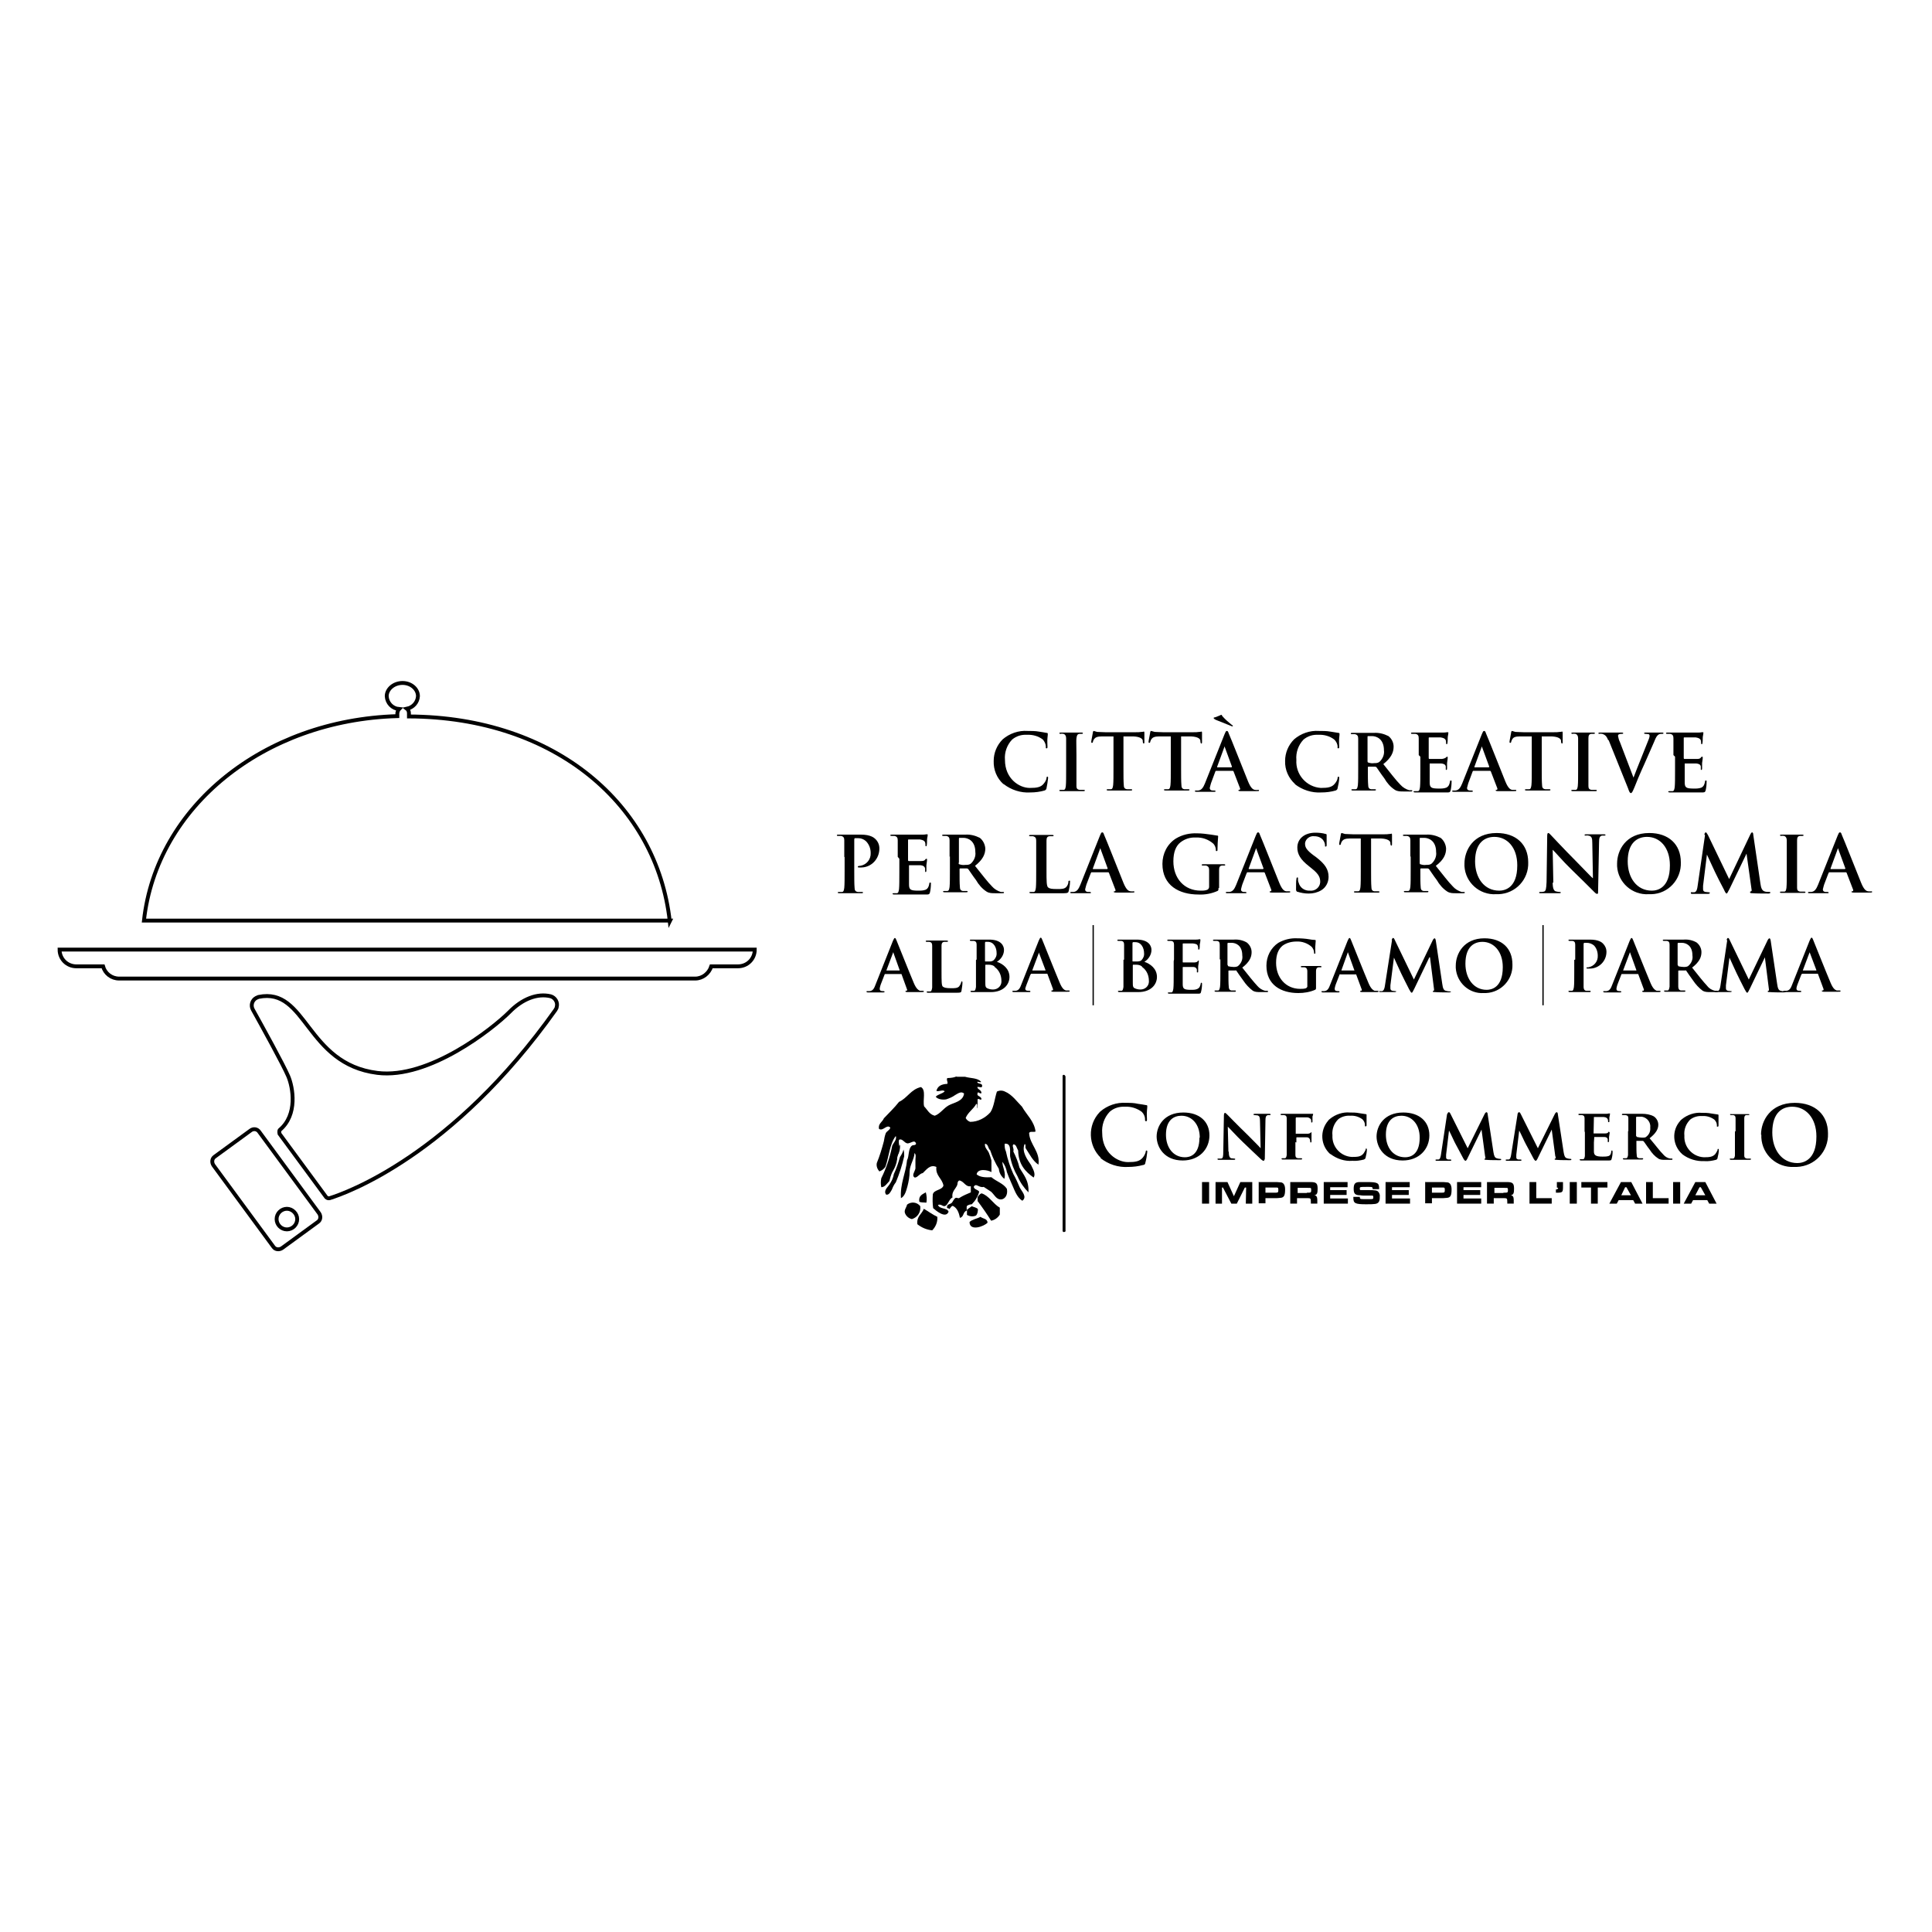 <?xml version="1.0" encoding="UTF-8"?>
<svg id="Livello_1" xmlns="http://www.w3.org/2000/svg" version="1.1" viewBox="0 0 60 60">
  <!-- Generator: Adobe Illustrator 29.2.1, SVG Export Plug-In . SVG Version: 2.1.0 Build 116)  -->
  <defs>
    <style>
      .st0 {
        fill-rule: evenodd;
      }

      .st1 {
        fill: none;
        stroke: #000;
        stroke-linecap: round;
        stroke-miterlimit: 10;
        stroke-width: .12px;
      }
    </style>
  </defs>
  <path class="st1" d="M1.85,29.49c0,.29.23.52.52.52h.83c.06.22.26.38.5.38h17.89c.23,0,.43-.16.5-.38h.83c.29,0,.52-.23.52-.52H1.85ZM20.81,28.59H4.47c.39-3.53,3.71-6.23,7.87-6.35v-.1s.02-.09.05-.12c-.21-.02-.37-.19-.38-.4,0-.22.22-.41.49-.41s.48.19.48.41c-.01.19-.15.35-.34.39.04.03.06.09.06.14v.1c4.56.02,7.7,2.76,8.1,6.36ZM17.26,31.35c-3.22,4.54-6.51,5.7-7.02,5.86-.04.01-.08,0-.11-.03l-1.45-1.97s-.02-.09.01-.12c.56-.47.41-1.32.26-1.67-.16-.37-.8-1.53-1.1-2.07-.07-.13-.02-.29.11-.36.02-.01.05-.02.07-.03,1.5-.31,1.46,2.08,3.69,2.36,1.6.2,3.58-1.37,4.1-1.89.4-.41.87-.59,1.28-.49.14.04.23.19.19.33,0,.03-.02.06-.04.09ZM9.91,37.68l-1.86-2.53c-.06-.09-.18-.11-.27-.04,0,0,0,0,0,0l-1.11.81c-.09.06-.1.18-.04.27,0,0,0,0,0,0l1.86,2.53c.06.09.18.1.27.04l1.11-.81c.09-.06.1-.18.04-.27h0ZM8.91,38.18c-.18,0-.32-.15-.32-.32,0-.18.15-.32.32-.32s.32.15.32.32c0,0,0,0,0,0,0,.18-.15.32-.32.32h0Z"/>
  <path d="M31.16,24.35c-.2-.18-.31-.44-.3-.72,0-.25.1-.49.28-.67.21-.18.49-.28.77-.26.12,0,.24,0,.35.02.09.01.17.03.24.04.03,0,.04.01.04.03s0,.05-.01.13,0,.21,0,.26,0,.06-.03.06-.02-.02-.02-.05c0-.08-.04-.16-.09-.22-.14-.11-.32-.16-.5-.15-.17-.01-.33.04-.46.15-.16.17-.24.4-.22.63,0,.58.44.87.77.87.22,0,.35-.02.44-.14.04-.05.07-.1.08-.16,0-.04.01-.05.03-.05s.02.02.02.04c-.01.11-.03.22-.05.32,0,.03-.03.06-.06.07-.14.04-.29.06-.44.06-.3.02-.6-.08-.83-.26"/>
  <path d="M33.11,23.45v-.52c0-.08-.03-.12-.08-.14-.03,0-.06-.01-.09,0-.02,0-.04,0-.04-.02s.02-.02.06-.02c.09,0,.25,0,.32,0s.2,0,.3,0c.03,0,.05,0,.05.02s-.01.02-.04.02c-.02,0-.05,0-.07,0-.06.01-.08.05-.09.14s0,.15,0,.52v.43c0,.24,0,.43,0,.53,0,.07.02.11.1.12.04,0,.08,0,.12,0,.03,0,.04,0,.04.02s-.02.02-.05.02c-.16,0-.31,0-.38,0s-.21,0-.31,0c-.03,0-.05,0-.05-.02s0-.02.04-.02c.03,0,.06,0,.09,0,.05,0,.06-.05.07-.12.01-.1.01-.29.01-.53v-.43Z"/>
  <path d="M34.58,22.87h-.36c-.14,0-.2.03-.24.08-.02.03-.03.05-.04.09,0,.02-.01.03-.03.03s-.02-.01-.02-.04.05-.26.05-.28.01-.05.03-.05c.03.01.07.02.1.03.07,0,.16.01.25.01h.96c.06,0,.11,0,.17-.01.02,0,.04,0,.07-.01.02,0,.02.01.02.05s0,.22,0,.28c0,.02,0,.04-.02.04s-.02-.01-.03-.05v-.03c0-.06-.07-.13-.29-.14h-.31s0,.99,0,.99c0,.22,0,.41.01.52,0,.07.02.12.1.13.04,0,.08,0,.12,0,.03,0,.04,0,.04.02s-.02.02-.05.02c-.16,0-.31,0-.38,0s-.21,0-.31,0c-.03,0-.05,0-.05-.02s0-.02.04-.02c.03,0,.06,0,.09,0,.05,0,.06-.06.07-.13.01-.1.01-.29.01-.52v-.99Z"/>
  <path d="M36.36,22.87h-.36c-.14,0-.2.03-.24.08-.02.03-.03.06-.04.09,0,.02-.01.03-.03.03s-.02-.01-.02-.04.05-.26.05-.28.01-.05.03-.05c.03.01.07.02.11.03.07,0,.16.01.25.01h.96c.06,0,.11,0,.17-.01.02,0,.04,0,.07-.01.02,0,.02.01.02.05s0,.22,0,.28c0,.02,0,.04-.02.04s-.02-.01-.03-.05v-.03c0-.06-.07-.13-.29-.14h-.31s0,.99,0,.99c0,.22,0,.41.01.52,0,.07.02.12.09.13.04,0,.08,0,.12,0,.03,0,.04,0,.04.02s-.02.02-.05.02c-.16,0-.31,0-.38,0s-.21,0-.31,0c-.03,0-.05,0-.05-.02s0-.02.04-.02c.03,0,.06,0,.09,0,.05,0,.06-.06.07-.13.01-.1.01-.29.01-.52v-.99Z"/>
  <path d="M37.76,23.95s-.02,0-.02.02l-.13.35s-.03.1-.04.15c0,.04.02.08.1.08h.04s.04,0,.04.02-.01.02-.04.02c-.08,0-.18,0-.26,0-.03,0-.16,0-.29,0-.03,0-.05,0-.05-.02s0-.02.03-.02c.02,0,.05,0,.07,0,.11-.01.16-.1.21-.22l.61-1.53c.03-.07.04-.1.07-.1s.04.02.06.08c.06.13.45,1.12.6,1.49.09.22.16.25.21.26.03,0,.07.01.1,0,.02,0,.03,0,.03.02s-.02.02-.11.02h-.46s-.07,0-.07-.02,0-.02.03-.02c.02,0,.03-.03.02-.05,0,0,0,0,0,0l-.2-.52s-.01-.02-.02-.02h-.54ZM38.27,22.56s-.45-.18-.5-.2-.08-.05-.08-.06.01-.02.03-.02c.05-.01.13-.05.16-.06s.03-.02.05-.02.01.02.04.05c.08.09.17.17.27.25.02.02.05.03.05.04s-.02.02-.03.02M38.25,23.82s.01,0,.01-.01l-.22-.6s0-.02-.01-.02-.01.01-.01.02l-.22.6s0,.02,0,.02h.45Z"/>
  <path d="M40.22,24.35c-.2-.18-.32-.44-.31-.72,0-.25.1-.49.28-.67.21-.18.49-.28.77-.26.12,0,.24,0,.35.02.09.01.17.03.25.04.03,0,.04.01.04.03s0,.05-.01.13,0,.21,0,.26,0,.06-.03.06-.02-.02-.02-.05c0-.08-.04-.16-.1-.22-.14-.11-.32-.16-.5-.15-.17-.01-.33.04-.46.15-.16.17-.24.4-.22.63-.03.45.31.84.76.87,0,0,0,0,0,0,.22,0,.35-.02.44-.14.04-.05.07-.1.08-.16,0-.04.01-.05.03-.05s.02.02.02.04c0,.11-.03.22-.05.32,0,.03-.03.06-.06.07-.14.04-.29.06-.44.06-.3.02-.6-.08-.83-.26"/>
  <path d="M42.18,23.45v-.51c0-.08-.02-.12-.1-.14-.03,0-.06,0-.09,0-.03,0-.04,0-.04-.02s.02-.02.05-.02c.12,0,.28,0,.33,0,.08,0,.27,0,.34,0,.16-.01.31.03.45.1.1.08.16.2.16.33,0,.18-.08.35-.32.54.22.27.38.49.53.64.07.08.17.14.27.17.02,0,.05,0,.07,0,.02,0,.03,0,.03.02s-.02.02-.05.02h-.23c-.09,0-.18,0-.26-.05-.14-.09-.25-.22-.33-.36-.1-.13-.21-.3-.24-.34-.01-.01-.03-.02-.04-.02h-.21s-.02,0-.02.02v.03c0,.22,0,.42.01.52,0,.07.02.12.09.13.04,0,.08,0,.12,0,.02,0,.03,0,.03.02,0,.02-.02.02-.05.02-.14,0-.32,0-.36,0s-.2,0-.3,0c-.03,0-.05,0-.05-.02s0-.02.04-.02c.03,0,.06,0,.09,0,.05,0,.06-.06.07-.13.01-.1.01-.29.01-.52v-.42ZM42.47,23.64s0,.04.02.04c.06.02.12.03.18.02.06,0,.12,0,.17-.04.1-.09.16-.23.14-.36,0-.35-.23-.44-.37-.44-.04,0-.08,0-.12,0-.02,0-.02.01-.02.03v.74Z"/>
  <path d="M44.06,23.45v-.52c0-.08-.02-.12-.1-.14-.03,0-.06,0-.1,0-.03,0-.04,0-.04-.02s.02-.02.05-.02h.96s.07,0,.1-.01c.01,0,.03,0,.04,0,.01,0,.01,0,.01.02,0,.05-.02.1-.02.16,0,.02,0,.13-.01.16s0,.03-.02.03-.02-.01-.02-.03c0-.03,0-.06-.01-.09-.02-.04-.04-.07-.16-.09-.04,0-.3,0-.35,0-.01,0-.02,0-.02.02v.62s0,.03.02.03h.39s.08-.01.12-.04c.02-.02.03-.03.04-.03s.02,0,.02.02,0,.05-.02.18c0,.05,0,.15,0,.16s0,.05-.02.05c-.01,0-.02,0-.02-.02,0,0,0,0,0,0,0-.03,0-.06,0-.09-.01-.05-.05-.08-.14-.09-.05,0-.29,0-.35,0-.01,0-.01,0-.01.02v.56c0,.17.04.2.29.2.08,0,.15,0,.23-.03.06-.03.09-.08.11-.18,0-.03,0-.04.03-.04s.02.02.02.04c0,.09-.01.18-.03.27-.02.06-.04.06-.12.06-.18,0-.32,0-.42,0s-.18,0-.25,0h-.31s-.05,0-.05-.02,0-.02.04-.02c.03,0,.06,0,.09,0,.05,0,.06-.06.07-.13.01-.1.01-.29.01-.52v-.42Z"/>
  <path d="M45.75,23.95s-.02,0-.02.02l-.13.35s-.03.1-.04.15c0,.04.02.08.1.08h.04s.04,0,.04.02-.01.02-.04.02c-.08,0-.18,0-.26,0-.03,0-.16,0-.29,0-.03,0-.05,0-.05-.02s0-.02.03-.02c.02,0,.05,0,.07,0,.11-.01.16-.1.21-.22l.61-1.53c.03-.07.04-.1.07-.1s.04.02.06.08c.06.13.45,1.12.6,1.49.09.22.16.25.21.26.03,0,.07,0,.1,0,.02,0,.03,0,.03.02s-.02.02-.11.02h-.46s-.07,0-.07-.02,0-.02.03-.02c.02,0,.03-.03.02-.05,0,0,0,0,0,0l-.2-.52s-.01-.02-.02-.02h-.54ZM46.24,23.82s.01,0,.01-.01l-.22-.6s0-.02-.01-.02-.01.01-.01.02l-.22.6s0,.02,0,.02h.45Z"/>
  <path d="M47.56,22.87h-.36c-.14,0-.2.03-.23.08-.02.03-.03.05-.04.09,0,.02-.01.03-.03.03s-.02-.01-.02-.04.05-.26.05-.28.01-.05.03-.05c.03.01.07.02.1.03.07,0,.16.01.25.01h.96c.06,0,.11,0,.17-.01.02,0,.04,0,.07-.01.02,0,.02.01.02.05s0,.22,0,.28c0,.02,0,.04-.02.04s-.02-.01-.03-.05v-.03c0-.06-.07-.13-.29-.14h-.31s0,.99,0,.99c0,.22,0,.41.01.52,0,.07.02.12.1.13.04,0,.08,0,.12,0,.03,0,.04,0,.04.02s-.02.02-.05.02c-.16,0-.31,0-.38,0s-.21,0-.31,0c-.03,0-.05,0-.05-.02s0-.02.04-.02c.03,0,.06,0,.09,0,.05,0,.06-.06.07-.13.01-.1.01-.29.01-.52v-.99Z"/>
  <path d="M49.01,23.45v-.52c0-.08-.03-.12-.08-.14-.03,0-.06-.01-.09,0-.02,0-.04,0-.04-.02s.02-.02.06-.02c.09,0,.25,0,.32,0s.2,0,.3,0c.03,0,.05,0,.05.02s-.01.02-.04.02c-.02,0-.05,0-.07,0-.07.01-.09.05-.09.14s0,.15,0,.52v.43c0,.24,0,.43,0,.53,0,.07.02.11.1.12.04,0,.08,0,.12,0,.03,0,.04,0,.04.02s-.02.02-.05.02c-.16,0-.31,0-.38,0s-.21,0-.31,0c-.03,0-.05,0-.05-.02s0-.02.04-.02c.03,0,.06,0,.09,0,.05,0,.06-.05.07-.12.01-.1.01-.29.01-.53v-.43Z"/>
  <path d="M49.94,22.98c-.05-.13-.1-.16-.18-.19-.03,0-.06-.01-.09,0-.02,0-.03,0-.03-.02s.03-.02.06-.02c.12,0,.27,0,.35,0,.06,0,.18,0,.3,0,.03,0,.06,0,.06.02s-.01.02-.04.02c-.03,0-.07,0-.1.02-.02.01-.02.03-.02.05.01.06.03.13.06.19l.42,1.1h0c.1-.27.42-1.05.48-1.21.01-.03.02-.06.02-.09,0-.02-.01-.04-.03-.05-.03,0-.06-.01-.1-.01-.02,0-.04,0-.04-.02s.02-.02.07-.02c.12,0,.22,0,.25,0s.16,0,.23,0c.03,0,.05,0,.05.02s-.01.02-.04.02c-.04,0-.09,0-.12.03-.03.02-.07.06-.13.22-.1.23-.16.36-.29.66-.16.35-.27.62-.32.75-.06.14-.08.18-.11.18s-.05-.03-.09-.15l-.6-1.49Z"/>
  <path d="M51.97,23.45v-.52c0-.08-.02-.12-.1-.14-.03,0-.06,0-.09,0-.03,0-.04,0-.04-.02s.02-.02.05-.02h.96s.07,0,.1-.01c.01,0,.03,0,.04,0,.01,0,.01,0,.01.02,0,.05-.02.1-.02.16,0,.02,0,.13-.01.16s0,.03-.02.03-.02-.01-.02-.03c0-.03,0-.06-.01-.09-.02-.04-.04-.07-.16-.09-.04,0-.3,0-.35,0-.01,0-.02,0-.02.02v.62s0,.03.02.03h.39c.06,0,.1-.01.12-.04s.03-.03.04-.03.02,0,.02.02,0,.05-.02.18c0,.05,0,.15,0,.16s0,.05-.02.05-.02,0-.02-.02c0-.03,0-.06,0-.09-.01-.05-.05-.08-.14-.09-.05,0-.29,0-.35,0-.01,0-.01,0-.01.02v.56c0,.17.04.2.29.2.08,0,.15,0,.23-.03.06-.03.09-.08.11-.18,0-.03,0-.04.03-.04s.02.02.02.04c0,.09-.01.18-.03.27-.02.06-.04.06-.13.06-.18,0-.32,0-.42,0s-.18,0-.25,0h-.31s-.05,0-.05-.02,0-.02.04-.02c.03,0,.06,0,.09,0,.05,0,.06-.06.07-.13.01-.1.01-.29.01-.52v-.42Z"/>
  <path d="M26.22,26.61v-.51c0-.08-.02-.12-.1-.14-.03,0-.06,0-.09,0-.03,0-.04,0-.04-.02s.02-.02.05-.02c.12,0,.28,0,.35,0,.1,0,.24,0,.35,0,.3,0,.41.1.45.14.08.08.12.18.12.29,0,.32-.24.58-.55.59-.01,0-.03,0-.04,0-.02,0-.03,0-.05,0-.01,0-.03,0-.03-.02s.02-.03.07-.03c.2-.03.34-.2.33-.4,0-.14-.05-.27-.15-.37-.07-.06-.15-.09-.24-.09-.03,0-.06,0-.1,0-.01,0-.02.02-.02.05v.97c0,.22,0,.41.01.52,0,.07.02.12.1.13.04,0,.08,0,.12,0,.03,0,.04,0,.04.02s-.02.02-.05.02c-.16,0-.31,0-.37,0s-.21,0-.31,0c-.03,0-.05,0-.05-.02s0-.02.04-.02c.03,0,.06,0,.09,0,.05,0,.06-.06.07-.13.01-.1.01-.29.01-.52v-.43Z"/>
  <path d="M27.88,26.61v-.51c0-.08-.02-.12-.1-.14-.03,0-.06,0-.09,0-.03,0-.04,0-.04-.02s.02-.02.05-.02h.96s.07,0,.1-.01c.01,0,.03,0,.04,0,.01,0,.01,0,.01.02,0,.05-.02.1-.02.16,0,.02,0,.13-.01.16s0,.03-.02.03-.02-.01-.02-.03c0-.03,0-.06-.01-.09-.02-.04-.04-.07-.16-.09-.04,0-.3,0-.35,0-.01,0-.02,0-.02.02v.62s0,.03.02.03h.39c.06,0,.1-.01.12-.04s.03-.03.04-.03.02,0,.02.02,0,.05-.02.18c0,.05,0,.15,0,.16s0,.05-.02.05-.02,0-.02-.02c0-.03,0-.06,0-.09-.01-.05-.05-.09-.14-.1-.05,0-.29,0-.35,0-.01,0-.01,0-.01.02v.57c0,.17.04.2.29.2.08,0,.15,0,.23-.03.06-.03.09-.08.11-.18,0-.03,0-.04.03-.04s.02.02.02.04c0,.09-.01.18-.03.27-.02.06-.04.06-.13.06-.18,0-.32,0-.42,0s-.18,0-.25,0h-.31s-.05,0-.05-.02,0-.02.04-.02c.03,0,.06,0,.09,0,.05,0,.06-.06.07-.13.01-.1.01-.29.01-.52v-.42Z"/>
  <path d="M29.49,26.61v-.51c0-.08-.02-.12-.1-.14-.03,0-.06,0-.09,0-.03,0-.04,0-.04-.02s.02-.02.05-.02c.12,0,.28,0,.33,0,.08,0,.27,0,.34,0,.16-.01.31.03.45.1.1.08.16.2.17.33,0,.18-.08.35-.32.54.22.27.38.49.53.64.07.08.17.14.27.17.02,0,.05,0,.07,0,.02,0,.03,0,.03.02s-.02.02-.05.02h-.23c-.09,0-.18,0-.26-.05-.14-.09-.25-.22-.33-.36-.1-.13-.21-.3-.24-.34-.01-.01-.03-.02-.04-.02h-.21s-.02,0-.02.02v.03c0,.22,0,.42.01.52,0,.07.02.12.09.13.04,0,.08,0,.12,0,.02,0,.03,0,.03.02s-.02.02-.05.02c-.14,0-.32,0-.36,0s-.2,0-.3,0c-.03,0-.05,0-.05-.02s0-.02.04-.02c.03,0,.06,0,.09,0,.05,0,.06-.06.07-.13.01-.1.01-.29.01-.52v-.43ZM29.77,26.8s0,.04.02.04c.06.02.12.03.19.02.06,0,.12,0,.17-.04.1-.09.16-.23.14-.36,0-.35-.23-.44-.37-.44-.04,0-.08,0-.12,0-.02,0-.02.01-.02.03v.74Z"/>
  <path d="M32.5,27.04c0,.31,0,.48.05.52s.11.05.29.05c.12,0,.22,0,.28-.07.03-.04.06-.09.06-.15,0-.02,0-.04.03-.04s.02.01.02.04c0,.09-.02.19-.04.28-.01.05-.03.07-.15.07-.17,0-.3,0-.41,0s-.2,0-.3,0h-.31s-.05,0-.05-.02,0-.02.04-.02c.03,0,.06,0,.09,0,.05,0,.06-.06.07-.13.01-.1.01-.29.01-.52v-.94c0-.08-.02-.12-.1-.14-.03,0-.05,0-.08,0-.03,0-.04,0-.04-.02s.02-.02.05-.02c.11,0,.27,0,.33,0s.24,0,.33,0c.03,0,.05,0,.05.02s-.01.02-.04.02c-.03,0-.06,0-.09,0-.07.01-.09.05-.09.14s0,.15,0,.51v.43Z"/>
  <path d="M33.89,27.11s-.02,0-.02.02l-.13.34s-.03.1-.04.15c0,.04.02.08.1.08h.04s.04,0,.04.02-.01.02-.04.02c-.08,0-.18,0-.26,0-.03,0-.16,0-.29,0-.03,0-.05,0-.05-.02s0-.02.03-.02c.02,0,.05,0,.07,0,.11-.01.16-.1.21-.22l.61-1.53c.03-.07.04-.1.07-.1s.04.02.06.08c.06.13.45,1.12.6,1.49.09.22.16.25.21.26.03,0,.07.01.1,0,.02,0,.03,0,.03.02s-.02.02-.11.02h-.46s-.07,0-.07-.02,0-.02.03-.02c.02,0,.03-.03.02-.05,0,0,0,0,0,0l-.2-.52s-.01-.02-.02-.02h-.54ZM34.39,26.98s.01,0,.01-.01l-.22-.6s0-.02-.01-.02-.01.01-.01.02l-.22.6s0,.02,0,.02h.45Z"/>
  <path d="M37.84,27.58c0,.07,0,.07-.03.09-.18.08-.38.12-.59.11-.6,0-1.12-.28-1.12-.95,0-.32.15-.62.42-.79.2-.12.43-.17.66-.16.14,0,.29.02.43.04.06.01.13.02.19.03.03,0,.03.01.03.03-.01.13-.02.27-.02.4,0,.04,0,.05-.03.05s-.02-.01-.02-.03c0-.07-.03-.15-.08-.2-.15-.13-.34-.2-.54-.19-.17-.01-.34.04-.48.15-.14.11-.22.3-.22.59,0,.52.33.91.85.91.07,0,.14,0,.21-.03.03-.02.05-.05.05-.09v-.52c0-.07-.02-.12-.1-.14-.03,0-.06,0-.09,0-.02,0-.04,0-.04-.02s.02-.02.05-.02c.12,0,.28,0,.35,0s.2,0,.28,0c.03,0,.05,0,.05.02s-.01.02-.03.02c-.02,0-.04,0-.07,0-.07.01-.09.05-.09.14s0,.17,0,.29v.27Z"/>
  <path d="M38.73,27.11s-.02,0-.02.02l-.13.34s-.03.1-.04.15c0,.04.02.08.1.08h.03s.04,0,.04.02-.01.02-.04.02c-.08,0-.18,0-.26,0-.03,0-.16,0-.29,0-.03,0-.05,0-.05-.02s0-.02.03-.02c.03,0,.05,0,.08,0,.11-.01.16-.1.21-.22l.61-1.53c.03-.07.04-.1.07-.1s.04.02.06.08c.06.13.45,1.12.6,1.49.09.22.16.25.21.26.03,0,.07,0,.1,0,.02,0,.03,0,.03.02s-.02.02-.11.02h-.46s-.07,0-.07-.02,0-.02.03-.02c.02,0,.03-.03.02-.05,0,0,0,0,0,0l-.2-.52s-.01-.02-.02-.02h-.54ZM39.23,26.98s.01,0,.01-.01l-.22-.6s0-.02-.01-.02-.01.01-.01.02l-.22.6s0,.02,0,.02h.45Z"/>
  <path d="M40.3,27.71s-.05-.03-.05-.08c0-.13,0-.28.01-.32s0-.06.03-.06.02.02.02.04c0,.04,0,.08.02.12.04.16.19.26.35.25.16.02.31-.1.32-.26,0,0,0-.01,0-.02,0-.12-.04-.23-.24-.39l-.11-.09c-.27-.21-.36-.38-.36-.58,0-.27.22-.46.56-.46.11,0,.22.01.32.04.02,0,.03.01.03.03s0,.1,0,.29c0,.05,0,.07-.03.07s-.02-.01-.02-.04c0-.06-.03-.12-.06-.16-.06-.08-.16-.12-.27-.12-.14-.02-.27.08-.29.21,0,0,0,.02,0,.03,0,.11.06.2.26.35l.07.05c.29.22.4.39.4.62,0,.17-.08.33-.23.42-.12.07-.25.1-.39.1-.12,0-.24-.02-.36-.06"/>
  <path d="M42.28,26.04h-.36c-.14,0-.2.03-.24.08-.02.03-.03.05-.04.09,0,.02-.01.03-.03.03s-.02-.01-.02-.04.05-.26.05-.28.01-.05.03-.05c.03.01.07.02.1.03.07,0,.16.01.25.01h.96c.06,0,.11,0,.17-.01.02,0,.04,0,.06-.01.02,0,.02.01.02.05s0,.22,0,.28c0,.02,0,.04-.02.04s-.02-.01-.03-.05v-.03c0-.06-.07-.13-.29-.14h-.31s0,.99,0,.99c0,.22,0,.41.01.52,0,.07.02.12.09.13.04,0,.08,0,.12,0,.03,0,.04,0,.04.02s-.02.02-.05.02c-.16,0-.31,0-.38,0s-.21,0-.31,0c-.03,0-.05,0-.05-.02s0-.02.04-.02c.03,0,.06,0,.09,0,.05,0,.06-.06.07-.13.01-.1.01-.29.01-.52v-.99Z"/>
  <path d="M43.8,26.61v-.51c0-.08-.02-.12-.1-.14-.03,0-.06,0-.09,0-.03,0-.04,0-.04-.02s.02-.02.05-.02c.12,0,.28,0,.33,0,.08,0,.27,0,.34,0,.16-.01.31.03.45.1.1.08.16.2.17.33,0,.18-.07.35-.32.54.22.27.38.49.53.64.07.08.17.14.27.17.02,0,.05,0,.07,0,.02,0,.03,0,.03.02s-.02.02-.05.02h-.23c-.09,0-.18,0-.26-.05-.14-.09-.25-.22-.33-.36-.1-.13-.21-.3-.24-.34-.01-.01-.03-.02-.04-.02h-.21s-.02,0-.02.02v.03c0,.22,0,.42.01.52,0,.07.02.12.09.13.04,0,.08,0,.12,0,.02,0,.03,0,.03.02s-.02.02-.05.02c-.14,0-.32,0-.36,0s-.2,0-.3,0c-.03,0-.05,0-.05-.02s0-.02.04-.02c.03,0,.06,0,.09,0,.05,0,.06-.06.07-.13.01-.1.01-.29.01-.52v-.43ZM44.09,26.8s0,.04.02.04c.06.02.12.03.18.02.06,0,.12,0,.17-.04.1-.09.16-.23.14-.36,0-.35-.23-.44-.37-.44-.04,0-.08,0-.12,0-.02,0-.02.01-.02.03v.74Z"/>
  <path d="M45.48,26.82c0-.41.27-.95,1-.95.6,0,.98.35.98.91.02.53-.39.97-.92.99-.03,0-.05,0-.08,0-.51.03-.95-.36-.98-.87,0-.03,0-.06,0-.08M47.12,26.87c0-.55-.31-.88-.71-.88-.28,0-.6.16-.6.76,0,.51.28.91.75.91.17,0,.56-.08.56-.78"/>
  <path d="M48.22,27.41c0,.19.04.25.09.27.04.01.08.02.12.02.03,0,.04,0,.04.02s-.02.02-.06.02c-.16,0-.25,0-.3,0-.02,0-.14,0-.26,0-.03,0-.05,0-.05-.02s.01-.02.04-.02c.04,0,.07,0,.11-.01.06-.02.07-.09.08-.3l.02-1.44s0-.08.03-.08.05.03.09.07.4.43.75.78c.17.17.5.52.54.55h.01l-.02-1.09c0-.15-.02-.19-.08-.22-.04-.01-.08-.02-.12-.01-.03,0-.04,0-.04-.02s.03-.02.06-.02c.12,0,.25,0,.29,0,.03,0,.12,0,.24,0,.03,0,.06,0,.06.02s-.01.02-.04.02c-.02,0-.05,0-.07,0-.07.02-.09.07-.09.21l-.03,1.53c0,.05,0,.07-.03.07s-.06-.03-.08-.05c-.15-.15-.46-.46-.72-.71s-.53-.57-.58-.61h0l.02,1.02Z"/>
  <path d="M50.22,26.82c0-.41.27-.95,1-.95.6,0,.98.35.98.91.02.53-.39.98-.92.99-.03,0-.05,0-.08,0-.51.03-.95-.36-.98-.87,0-.03,0-.06,0-.09M51.86,26.87c0-.55-.31-.88-.71-.88-.28,0-.6.16-.6.76,0,.51.28.91.75.91.17,0,.56-.08.56-.78"/>
  <path d="M52.93,25.91s.02-.06.04-.06.03.01.07.08l.66,1.37.66-1.39s.03-.06.05-.06.04.02.04.08l.22,1.5c.02.15.05.22.12.25.05.02.1.02.15.02.02,0,.04,0,.04.02s-.03.03-.06.03c-.06,0-.4,0-.5-.01-.06,0-.07-.01-.07-.03s0-.02.03-.03.02-.04.01-.1l-.15-1.07h0l-.53,1.1c-.06.11-.07.14-.09.14s-.05-.05-.08-.12c-.06-.11-.25-.48-.28-.55s-.17-.36-.25-.54h0l-.12.97s0,.08,0,.11c0,.05.03.07.07.08.03,0,.07.01.1.01.02,0,.04,0,.04.02s-.02.03-.06.03c-.1,0-.21,0-.25,0s-.16,0-.24,0c-.02,0-.04,0-.04-.03s.01-.02.04-.02c.02,0,.05,0,.07,0,.07-.01.09-.11.1-.19l.23-1.58Z"/>
  <path d="M55.49,26.61v-.51c0-.08-.03-.12-.08-.14-.03,0-.06-.01-.09,0-.02,0-.04,0-.04-.02s.02-.02.06-.02c.09,0,.25,0,.32,0s.2,0,.3,0c.03,0,.05,0,.05.02s-.01.02-.04.02c-.02,0-.05,0-.07,0-.07.01-.09.05-.09.14s0,.15,0,.51v.43c0,.23,0,.43,0,.53,0,.07.02.11.1.12.04,0,.08,0,.12,0,.03,0,.04,0,.04.02s-.02.02-.05.02c-.16,0-.31,0-.38,0s-.21,0-.31,0c-.03,0-.05,0-.05-.02s0-.02.04-.02c.03,0,.06,0,.09,0,.05,0,.06-.05.07-.12.01-.1.01-.29.01-.53v-.43Z"/>
  <path d="M56.8,27.11s-.02,0-.02.02l-.13.34s-.03.1-.04.15c0,.04.02.08.1.08h.04s.04,0,.04.02-.01.02-.04.02c-.08,0-.18,0-.26,0-.03,0-.16,0-.29,0-.03,0-.05,0-.05-.02s0-.02.03-.02c.02,0,.05,0,.07,0,.11-.01.16-.1.21-.22l.61-1.53c.03-.07.04-.1.07-.1s.04.02.06.08c.06.13.45,1.12.6,1.49.09.22.16.25.21.26.03,0,.07.01.1,0,.02,0,.03,0,.03.02s-.02.02-.11.02h-.46s-.07,0-.07-.02,0-.02.03-.02c.02,0,.03-.03.02-.05,0,0,0,0,0,0l-.2-.52s-.01-.02-.02-.02h-.54ZM57.3,26.98s.01,0,.01-.01l-.22-.6s0-.02-.01-.02-.01.01-.01.02l-.22.6s0,.02,0,.02h.45Z"/>
  <path d="M27.49,30.25s-.02,0-.02.02l-.12.31s-.03.09-.03.13c0,.04.02.07.09.07h.03s.03,0,.03.02-.01.02-.04.02h-.48s-.04,0-.04-.02,0-.02.03-.02c.02,0,.04,0,.07,0,.1-.01.14-.09.18-.2l.54-1.36c.03-.06.04-.09.06-.09s.03.02.05.07c.05.12.4,1,.54,1.33.08.19.15.22.19.24.03,0,.06,0,.09,0,.02,0,.03,0,.03.02s-.02.02-.1.02h-.41s-.06,0-.06-.02,0-.02.03-.02c.02,0,.03-.03.02-.04,0,0,0,0,0,0l-.17-.47s-.01-.02-.02-.01h-.49ZM27.93,30.14s.01,0,.01-.01l-.19-.53s0-.02-.01-.02-.01.01-.01.02l-.2.53s0,.01,0,.01h.39Z"/>
  <path d="M29.24,30.18c0,.28,0,.43.04.46s.09.05.26.05c.11,0,.2,0,.25-.06.03-.04.05-.08.06-.12,0-.02,0-.03.02-.03s.02.01.02.04c0,.08-.02.17-.03.25-.01.05-.02.06-.14.06h-.9s-.04,0-.04-.02,0-.02.03-.02c.03,0,.05,0,.08,0,.04,0,.05-.06.06-.12,0-.09,0-.26,0-.46v-.84c0-.07-.02-.11-.09-.12-.02,0-.05,0-.07,0-.02,0-.04,0-.04-.02s.01-.02.05-.02c.1,0,.24,0,.3,0s.21,0,.29,0c.03,0,.05,0,.05.02s-.01.02-.04.02c-.03,0-.06,0-.08,0-.06.01-.08.05-.08.12s0,.12,0,.46v.38Z"/>
  <path d="M30.33,29.8v-.46c0-.07-.02-.11-.09-.12-.03,0-.06,0-.08,0-.02,0-.04,0-.04-.02s.01-.02.05-.02c.11,0,.25,0,.29,0,.11,0,.19,0,.26,0,.39,0,.46.21.46.32,0,.15-.09.29-.22.37.18.06.39.21.39.47,0,.23-.18.47-.58.47h-.59s-.04,0-.04-.02,0-.02.03-.02c.03,0,.05,0,.08,0,.04,0,.05-.06.06-.12,0-.09,0-.26,0-.46v-.38ZM30.59,29.84s0,.02.01.02c.03,0,.07,0,.1,0,.06,0,.11,0,.16-.04.06-.06.1-.14.09-.23,0-.15-.08-.34-.27-.34-.02,0-.05,0-.07,0-.01,0-.02.01-.02.04v.55ZM30.88,30.01c-.05-.04-.12-.05-.18-.05h-.09s-.01,0-.01.02v.51c0,.14,0,.18.08.21.05.02.1.03.16.03.14,0,.25-.1.26-.23,0-.01,0-.03,0-.04,0-.17-.07-.33-.21-.43"/>
  <path d="M32.02,30.25s-.01,0-.02.02l-.12.31s-.03.08-.04.12c0,.04.02.07.09.07h.04s.03,0,.03.02-.01.02-.04.02h-.48s-.04,0-.04-.02,0-.02.03-.02c.02,0,.04,0,.07,0,.1-.01.14-.09.18-.2l.54-1.36c.03-.06.04-.09.06-.09s.03.02.05.07c.05.12.4,1,.54,1.33.08.19.14.22.19.24.03,0,.06,0,.09,0,.02,0,.03,0,.03.02s-.02.02-.1.02h-.41s-.06,0-.06-.02,0-.02.03-.02c.02,0,.03-.03.02-.05,0,0,0,0,0,0l-.17-.46s-.01-.02-.02-.01h-.49ZM32.46,30.14s.01,0,.01-.01l-.2-.53s0-.02,0-.02-.01.01-.01.02l-.2.53s0,.01,0,.01h.4Z"/>
  <path d="M34.91,29.8v-.46c0-.07-.02-.11-.09-.12-.03,0-.06,0-.08,0-.02,0-.04,0-.04-.02s.01-.02.05-.02c.11,0,.25,0,.29,0,.11,0,.19,0,.26,0,.39,0,.46.21.46.32,0,.15-.09.29-.22.37.18.06.39.21.39.47,0,.23-.18.47-.58.47h-.59s-.04,0-.04-.02,0-.02.03-.02c.03,0,.05,0,.08,0,.04,0,.05-.06.06-.12,0-.09,0-.26,0-.46v-.38ZM35.17,29.84s0,.02.01.02c.03,0,.07,0,.1,0,.05,0,.11,0,.16-.03.06-.06.1-.14.09-.23,0-.15-.08-.34-.27-.34-.02,0-.05,0-.07,0-.01,0-.02.01-.02.04v.54ZM35.46,30.01c-.05-.04-.12-.05-.18-.05h-.09s-.01,0-.01.02v.51c0,.14,0,.18.08.21.05.02.1.03.16.03.14,0,.25-.1.26-.23,0-.01,0-.03,0-.04,0-.17-.07-.33-.21-.43"/>
  <path d="M36.46,29.8v-.46c0-.07-.02-.11-.09-.12-.03,0-.06,0-.08,0-.02,0-.04,0-.04-.02s.02-.02.05-.02h.85s.06,0,.09-.01c.01,0,.02,0,.03,0,0,0,.01,0,.01.02,0,.05-.01.09-.02.14,0,.02,0,.12-.01.14s0,.02-.02.02-.02-.01-.02-.03c0-.03,0-.05-.01-.08-.01-.04-.04-.07-.15-.08-.04,0-.26,0-.31,0,0,0-.01,0-.01.02v.55s0,.02.01.02h.35s.07,0,.1-.03c.01-.02.02-.03.03-.03s.01,0,.01.02,0,.05-.02.16c0,.04,0,.12,0,.15s0,.04-.02.04c0,0-.02,0-.02-.01,0,0,0,0,0,0,0-.03,0-.05,0-.08-.01-.04-.04-.08-.12-.08h-.31s-.01,0-.01.02v.51c0,.15.04.18.26.18.07,0,.14,0,.2-.03.06-.03.08-.07.1-.16,0-.02,0-.03.02-.03s.02.02.02.04c0,.08-.01.16-.03.24-.01.06-.03.06-.12.06h-.87s-.04,0-.04-.02,0-.02.03-.02c.03,0,.05,0,.08,0,.04,0,.05-.06.06-.12.01-.09.01-.26.01-.46v-.39Z"/>
  <path d="M37.88,29.8v-.46c0-.07-.02-.11-.09-.12-.03,0-.06,0-.08,0-.02,0-.04,0-.04-.02s.02-.02.05-.02c.11,0,.25,0,.3,0,.07,0,.24,0,.3,0,.14-.01.28.02.4.09.09.07.15.18.15.3,0,.16-.07.31-.29.48.19.24.34.43.47.57.06.07.15.13.24.15.02,0,.04,0,.06,0,.02,0,.03,0,.03.02s-.01.02-.04.02h-.2c-.08,0-.16,0-.23-.04-.12-.09-.22-.2-.3-.32-.09-.12-.19-.27-.21-.3,0-.01-.02-.02-.04-.01h-.19s-.02,0-.02.01c0,0,0,0,0,0v.03c0,.2,0,.37.01.46,0,.06.02.11.08.12.03,0,.08,0,.11,0s.03,0,.03.02-.01.02-.04.02h-.58s-.04,0-.04-.02,0-.02.03-.02c.03,0,.05,0,.08,0,.04,0,.05-.06.06-.12.01-.09.01-.26.01-.46v-.39ZM38.13,29.97s0,.03.02.04c.05.01.11.02.16.02.05,0,.11,0,.15-.04.09-.08.14-.2.12-.32,0-.31-.2-.39-.33-.39-.04,0-.08,0-.11,0-.01,0-.02.01-.02.03v.66Z"/>
  <path d="M40.87,30.66c0,.06,0,.06-.03.08-.16.07-.34.1-.52.1-.53,0-.99-.25-.99-.85,0-.28.13-.55.37-.71.18-.1.38-.15.58-.14.13,0,.26.01.38.03.06.01.11.02.17.02.03,0,.03.01.03.03-.01.12-.02.24-.01.36,0,.03,0,.04-.02.04s-.02-.01-.02-.03c0-.07-.03-.13-.07-.18-.13-.12-.31-.18-.48-.17-.15,0-.31.04-.43.13-.12.1-.2.26-.2.53,0,.46.3.81.75.81.06,0,.12,0,.18-.02.03-.02.05-.05.04-.08v-.45c0-.06-.02-.11-.09-.12-.03,0-.06,0-.08,0-.02,0-.03,0-.03-.02s.01-.02.04-.02h.56s.04,0,.04.02-.01.02-.03.02c-.02,0-.04,0-.06,0-.06.01-.08.05-.08.12s0,.15,0,.26v.23Z"/>
  <path d="M41.62,30.25s-.01,0-.02.02l-.12.31s-.03.09-.03.13c0,.04.02.07.09.07h.03s.03,0,.03.02-.01.02-.04.02h-.48s-.04,0-.04-.02,0-.02.02-.02c.02,0,.04,0,.07,0,.1-.01.14-.09.18-.2l.54-1.36c.03-.06.04-.09.06-.09s.03.02.05.07c.05.12.4,1,.54,1.33.08.19.15.22.19.24.03,0,.06,0,.09,0,.02,0,.03,0,.03.02s-.02.02-.1.02h-.41s-.06,0-.06-.02,0-.02.03-.02c.02,0,.03-.03.02-.04,0,0,0,0,0,0l-.17-.46s-.01-.02-.02-.01h-.48ZM42.06,30.14s.01,0,0-.01l-.19-.53s0-.02-.01-.02-.01.01-.01.02l-.19.53s0,.01,0,.01h.39Z"/>
  <path d="M43.22,29.19s.02-.06.04-.06.03,0,.06.07l.59,1.22.59-1.23s.03-.05.05-.05.03.02.04.07l.2,1.34c.02.14.04.2.11.22.04.01.09.02.13.02.02,0,.03,0,.03.01s-.03.02-.06.02c-.05,0-.35,0-.44-.01-.05,0-.06,0-.06-.02s0-.02.02-.02.02-.03.01-.09l-.12-.95h-.02l-.47.98c-.05.1-.06.12-.08.12s-.04-.04-.08-.11c-.05-.1-.22-.43-.25-.5s-.15-.32-.22-.48h0l-.11.86s0,.07,0,.1c0,.04.03.06.06.07.03,0,.06.01.09.01.02,0,.03,0,.03.01s-.02.02-.05.02h-.44s-.04,0-.04-.02.01-.01.03-.01c.02,0,.04,0,.06,0,.06-.01.08-.1.09-.17l.22-1.41Z"/>
  <path d="M45.21,29.99c0-.37.25-.85.89-.85.54,0,.87.31.87.81.02.47-.35.87-.82.89-.02,0-.05,0-.07,0-.45.03-.84-.32-.87-.78,0-.02,0-.05,0-.07M46.67,30.03c0-.48-.28-.78-.63-.78-.25,0-.53.14-.53.68,0,.45.25.81.66.81.15,0,.5-.07.5-.7"/>
  <path d="M48.92,29.8v-.46c0-.07-.02-.11-.09-.12-.03,0-.06,0-.08,0-.02,0-.04,0-.04-.02s.01-.02.05-.02c.12,0,.25,0,.31,0,.09,0,.21,0,.31,0,.27,0,.37.09.4.12.07.07.11.16.11.26,0,.28-.22.51-.5.52-.01,0-.02,0-.04,0-.02,0-.03,0-.05,0-.01,0-.03,0-.03-.02s.01-.02.06-.02c.17-.03.3-.18.29-.36,0-.12-.04-.24-.12-.32-.06-.05-.14-.08-.22-.08-.03,0-.06,0-.08,0-.01,0-.02.02-.02.04v.87c0,.2,0,.37,0,.46,0,.06.02.11.08.12.04,0,.07,0,.11,0,.02,0,.03,0,.03.02s-.02.02-.04.02h-.61s-.04,0-.04-.02,0-.02.03-.02c.03,0,.05,0,.08,0,.04,0,.05-.06.06-.12.01-.09.01-.26.01-.46v-.38Z"/>
  <path d="M50.37,30.25s-.02,0-.02.02l-.12.31s-.03.09-.03.13c0,.04.02.07.09.07h.03s.03,0,.03.02-.01.02-.04.02h-.48s-.04,0-.04-.02,0-.02.03-.02c.02,0,.04,0,.07,0,.1-.01.14-.09.18-.2l.54-1.36c.03-.06.04-.09.06-.09s.03.02.05.07c.05.12.4,1,.54,1.33.08.19.15.22.19.24.03,0,.06,0,.09,0,.02,0,.03,0,.03.02s-.02.02-.1.02h-.41s-.06,0-.06-.02,0-.02.03-.02c.02,0,.03-.03.02-.05,0,0,0,0,0,0l-.17-.46s-.01-.02-.02-.01h-.48ZM50.81,30.14s.01,0,.01-.01l-.19-.53s0-.02-.01-.02-.01.01-.01.02l-.2.53s0,.01,0,.01h.4Z"/>
  <path d="M51.85,29.8v-.46c0-.07-.02-.11-.09-.12-.03,0-.06,0-.08,0-.02,0-.04,0-.04-.02s.01-.02.05-.02c.11,0,.25,0,.3,0,.07,0,.24,0,.3,0,.14-.01.28.02.4.09.09.07.15.18.15.3,0,.16-.07.31-.29.48.19.24.34.43.47.57.06.08.15.13.24.15.02,0,.04,0,.06,0,.02,0,.03,0,.03.02s-.01.02-.04.02h-.2c-.08,0-.16,0-.23-.04-.12-.09-.22-.2-.3-.32-.09-.12-.19-.27-.21-.3,0-.01-.02-.02-.04-.01h-.19s-.02,0-.02.01c0,0,0,0,0,0v.03c0,.2,0,.37,0,.46,0,.06.02.11.08.12.03,0,.08,0,.11,0s.03,0,.03.02-.01.02-.04.02h-.58s-.04,0-.04-.02,0-.02.03-.02c.03,0,.05,0,.08,0,.04,0,.05-.06.06-.12,0-.09,0-.26,0-.46v-.39ZM52.11,29.97s0,.03.02.04c.05.01.11.02.16.02.05,0,.11,0,.15-.04.09-.08.14-.2.12-.32,0-.31-.2-.39-.33-.39-.04,0-.08,0-.11,0-.01,0-.02.01-.02.03v.66Z"/>
  <path d="M53.62,29.19s.02-.06.04-.06.03,0,.06.07l.59,1.22.59-1.23s.03-.05.05-.05.03.02.04.07l.2,1.34c.02.14.04.2.11.22.04.01.09.02.13.02.02,0,.03,0,.03.01s-.03.02-.06.02c-.05,0-.35,0-.44-.01-.05,0-.06,0-.06-.02s0-.02.02-.02.02-.03.01-.09l-.12-.95h0l-.47.98c-.05.1-.06.12-.08.12s-.04-.04-.08-.11c-.05-.1-.22-.43-.25-.5s-.15-.32-.22-.48h0l-.11.86s0,.07,0,.1c0,.04.03.06.06.07.03,0,.06.01.09.01.02,0,.03,0,.03.01s-.02.02-.05.02h-.44s-.04,0-.04-.02.01-.01.03-.01c.02,0,.04,0,.06,0,.06-.01.08-.1.09-.17l.21-1.41Z"/>
  <path d="M55.96,30.25s-.01,0-.02.02l-.12.31s-.03.08-.03.12c0,.04.02.07.09.07h.03s.03,0,.03.02-.01.02-.04.02h-.48s-.04,0-.04-.02,0-.02.03-.02c.02,0,.04,0,.07,0,.1-.01.14-.09.18-.2l.54-1.36c.03-.06.04-.09.06-.09s.03.02.05.07c.05.12.4,1,.54,1.33.08.19.14.22.19.24.03,0,.06,0,.09,0,.02,0,.03,0,.03.02s-.02.02-.1.02h-.41s-.07,0-.07-.02,0-.02.03-.02c.02,0,.03-.03.02-.05,0,0,0,0,0,0l-.17-.46s-.01-.02-.02-.01h-.48ZM56.4,30.14s.01,0,.01-.01l-.2-.53s0-.02-.01-.02,0,.01-.01.02l-.2.53s0,.01,0,.01h.4Z"/>
  <rect x="33.93" y="28.73" width=".04" height="2.49"/>
  <rect x="47.9" y="28.73" width=".04" height="2.49"/>
  <path class="st0" d="M27.6,36.58c.12-.2.26-.37.27-.68.06-.1.09-.22.08-.34h-.02c-.11.34-.24.66-.33,1.02M27.95,35.93c-.05.18-.11.36-.19.53-.02.12-.07.23-.14.33-.06.09-.19.19-.1.31.09.02.14-.09.18-.16.03-.08.07-.16.12-.22.11-.26.2-.54.26-.81,0-.07,0-.14-.02-.21-.02.08-.06.16-.11.23"/>
  <path class="st0" d="M29.63,33.44h.34c.16.05.4.03.5.16-.04.03-.09-.02-.12,0,.01.08.17.02.15.14-.02.06-.08,0-.15.02.02.09.13.08.13.19-.06.03-.11-.07-.12,0-.04.11.12.08.12.19-.04.04-.08-.04-.12,0,0,.09,0,.2,0,.28-.03-.03.01-.14-.04-.14-.09.17-.26.26-.33.44.03.06.08.1.14.12.24,0,.47-.12.63-.3.11-.17.13-.43.2-.64.08-.04.17-.04.25,0,.22.09.38.32.53.47.14.25.38.45.42.77-.05.03-.18-.02-.2.05.02.36.35.57.29.98-.18-.12-.27-.32-.39-.5-.03-.03.01-.14-.04-.14-.1.24.09.49.2.65.04.1.16.26.08.39-.25-.18-.47-.4-.48-.84-.04-.06-.06-.2-.15-.19-.05.06.03.12,0,.22.08.16.15.33.19.5.12.22.3.39.28.77-.14-.14-.26-.31-.34-.5-.11-.19-.19-.4-.23-.62-.01-.14.05-.42-.17-.39,0,.08,0,.16.04.24.05.24.13.48.23.7.08.14.14.28.2.42.06.12.24.29.08.41-.19-.12-.25-.36-.35-.57-.05-.11-.09-.21-.13-.32-.02-.12-.07-.23-.14-.32,0,.18.12.33.06.53-.1-.08-.16-.19-.17-.31-.11-.18-.2-.37-.27-.58-.07-.05-.05-.19-.16-.2-.02.12.08.19.12.28.03.08.06.16.08.24,0,.12,0,.24,0,.36-.12-.07-.43-.12-.46.07.1.09.27.1.46.09.15.13.37.19.48.36.04.2-.07.33-.19.33-.14,0-.2-.15-.3-.24-.08-.05-.15-.1-.23-.15-.15.04-.24-.14-.31,0,.02.09.13.08.17.15-.04.15-.12.28-.23.39-.05,0-.11.02-.15.05-.02.04,0,.11-.01.15-.12.03-.08.2-.21.22-.03-.17-.09-.31-.22-.37-.06,0-.09.12-.12.09,0-.03-.07,0-.06-.05,0-.09.08-.09.13-.12s.07-.13.14-.17c.05-.01.08.03.12,0,.11-.07.23-.12.35-.17v-.19c-.17.03-.21-.16-.36-.18-.07.04-.04.1-.07.16-.05.11-.17.19-.14.37-.09.03-.14.22-.22.26s-.12-.07-.23-.03c.05.14.28.08.33.21-.09.23-.4-.04-.48-.11-.02-.14-.02-.29-.01-.43.04-.15.28-.12.33-.27-.04-.23-.25-.3-.22-.58-.2-.09-.32.1-.42.19-.11.02-.16.14-.25.14-.11-.06,0-.18.02-.28,0-.09,0-.18,0-.27,0-.08.03-.16-.03-.21,0,.17-.14.36-.15.56,0,.16-.03.33-.07.48-.04.14-.08.3-.2.36-.03-.45.15-.77.19-1.18.07-.12.03-.36.15-.45.04-.03.11,0,.13-.06-.04-.14-.15-.02-.26-.01-.11-.01-.15-.15-.26-.12-.04.05,0,.13-.01.21-.01.39-.22.73-.3,1.08-.07.07-.14.19-.25.19-.02-.09-.02-.19,0-.28.16-.32.27-.66.34-1.01.04-.09.15-.19.11-.3-.19.24-.21.63-.32.95-.04.07-.11.12-.19.15-.06-.07-.1-.16-.08-.26.09-.22.16-.45.22-.68.01-.08.03-.17.06-.25.04-.07.12-.09.14-.17-.11-.12-.22.12-.35.04-.04-.16.11-.22.15-.33.16-.17.33-.33.47-.51.26-.12.37-.39.68-.46.17.09.05.41.1.6.1.1.16.25.33.29.17-.06.27-.23.43-.32s.45-.12.48-.37c-.09-.08-.19,0-.28.05-.08.06-.18.1-.27.13-.09.02-.26.01-.33-.08.07-.08.21-.09.28-.17-.07-.06-.17.02-.26-.01.04-.15.15-.21.34-.22.03-.06-.04-.12,0-.18.11,0,.21-.02.31-.05"/>
  <path class="st0" d="M28.75,37.02c.03.11.04.22.02.33-.07-.01-.17,0-.22-.03-.03-.19.1-.23.2-.29"/>
  <path class="st0" d="M31.05,37.5c0,.07,0,.15,0,.22-.06.1-.16.17-.27.19-.13-.21-.27-.41-.42-.61v-.12c.03-.05.07-.1.12-.12.22.06.37.33.56.44"/>
  <path class="st0" d="M28.58,37.47c.02.18-.09.34-.26.39-.1-.02-.19-.1-.22-.2-.02-.09.05-.16.07-.25.13-.1.31-.08.41.05,0,0,0,0,0,0"/>
  <path class="st0" d="M30.37,37.55c0,.07-.01.15-.06.2-.09.04-.19.03-.28-.02v-.16s.1-.08.15-.11c.06.03.15.04.19.09"/>
  <path class="st0" d="M29.11,37.8c.01.15-.05.3-.16.41-.17-.02-.32-.08-.46-.19-.03-.25.14-.31.2-.48.14.08.27.18.42.25"/>
  <path class="st0" d="M30.67,37.97c-.11.12-.56.28-.56-.02.08-.08.23-.1.34-.16.07.06.21.05.22.18"/>
  <path d="M34.19,35.96c-.4-.38-.42-1.02-.04-1.42,0,0,.02-.02.02-.02.22-.19.51-.29.8-.27.12,0,.25,0,.37.03.1.01.18.03.25.04.03,0,.04.01.04.03s0,.05-.01.14,0,.22,0,.27,0,.06-.03.06-.03-.02-.03-.06c0-.09-.04-.17-.1-.23-.15-.11-.33-.17-.52-.16-.17-.01-.35.04-.48.16-.17.18-.25.42-.23.66,0,.6.46.9.8.9.23,0,.36-.02.46-.14.04-.05.07-.1.09-.17,0-.04.01-.05.03-.05s.02.02.02.04c-.01.11-.03.23-.06.34,0,.04-.03.07-.07.07-.15.04-.3.06-.46.06-.31.02-.62-.08-.87-.28"/>
  <path d="M35.92,35.3c0-.33.23-.75.83-.75.5,0,.81.28.81.71s-.32.78-.83.78c-.57,0-.81-.41-.81-.75M37.26,35.33c0-.42-.25-.68-.57-.68-.22,0-.48.12-.48.59,0,.39.22.7.59.7.14,0,.45-.06.45-.61"/>
  <path d="M38.16,35.76c0,.15.03.19.07.21.03,0,.07.01.1.01.02,0,.03,0,.03.02s-.02.02-.04.02h-.47s-.04,0-.04-.02.01-.02.03-.02c.03,0,.06,0,.09,0,.05-.01.06-.06.06-.23l.02-1.13s.01-.06.03-.06.05.03.08.06.32.33.61.61c.13.13.4.4.42.43h0l-.02-.85c0-.12-.02-.15-.07-.17-.03,0-.07-.01-.1-.01-.02,0-.03,0-.03-.02s.02-.02.05-.02h.44s.04,0,.04.02-.01.02-.03.02c-.02,0-.04,0-.06,0-.05.02-.07.05-.07.16l-.02,1.2s-.02.06-.03.06c-.03,0-.06-.02-.08-.04-.12-.11-.37-.35-.58-.55s-.42-.44-.46-.47h0l.02.78Z"/>
  <path d="M40.23,35.47c0,.18,0,.32,0,.4,0,.06.02.09.08.1.03,0,.06,0,.1,0,.02,0,.03.01.03.02s-.01.02-.04.02h-.56s-.04,0-.04-.02,0-.02.03-.02c.02,0,.05,0,.07,0,.04,0,.05-.04.06-.1,0-.08,0-.22,0-.4v-.74c0-.06-.02-.09-.08-.1-.03,0-.05,0-.08,0-.02,0-.03,0-.03-.02s.02-.02.05-.02h.84s.05,0,.08,0h.03s.01,0,.01,0c0,.01,0,.04-.02.08,0,.02,0,.13,0,.15s0,.04-.02.04-.02,0-.02-.03c0-.02,0-.05-.01-.07-.03-.04-.08-.06-.12-.06h-.33s-.02,0-.02.03v.48h.38s.06-.01.08-.03c.01-.01.02-.02.03-.02v.02s0,.06,0,.12c0,.04,0,.12,0,.14s0,.04-.02.04-.02-.01-.02-.03c0-.02,0-.04-.01-.06-.01-.04-.05-.07-.09-.07-.05,0-.28,0-.32,0,0,0-.01,0-.01.02v.14Z"/>
  <path d="M41.31,35.84c-.3-.27-.33-.73-.06-1.04.01-.02.03-.03.05-.05.17-.14.4-.22.62-.2.1,0,.19,0,.29.02.07.01.14.02.2.03.02,0,.03.01.03.02s0,.04,0,.11,0,.17,0,.2,0,.05-.03.05-.02-.01-.02-.04c0-.07-.03-.13-.08-.18-.11-.08-.24-.12-.38-.11-.13-.01-.27.03-.37.11-.13.13-.2.31-.18.5-.02.35.25.65.6.67,0,0,0,0,.01,0,.18,0,.27-.01.35-.1.03-.04.05-.08.07-.12,0-.03,0-.04.02-.04s.02.02.02.03c0,.08-.02.17-.04.25,0,.03-.02.04-.05.06-.12.03-.24.05-.36.04-.24.02-.48-.06-.68-.21"/>
  <path d="M42.75,35.3c0-.33.23-.75.83-.75.5,0,.81.28.81.71s-.32.78-.83.78c-.57,0-.81-.41-.81-.75M44.09,35.33c0-.42-.25-.68-.57-.68-.22,0-.48.12-.48.59,0,.39.22.7.6.7.14,0,.45-.06.45-.61"/>
  <path d="M44.95,34.59s.02-.05.04-.05.03,0,.06.06l.53,1.06.53-1.07s.03-.05.05-.05.04.02.04.06l.18,1.18c.02.12.04.17.1.19.04.01.07.02.11.02.02,0,.03,0,.03.02s-.02.02-.05.02c-.05,0-.33,0-.41-.01-.05,0-.06-.01-.06-.02s0-.01.02-.02.01-.03,0-.08l-.11-.82h0l-.42.86c-.04.09-.06.11-.08.11s-.05-.04-.08-.1c-.05-.09-.2-.38-.23-.43s-.13-.28-.2-.41h0l-.09.75s0,.06,0,.09c0,.04.03.05.06.06.02,0,.05,0,.07,0,.02,0,.03,0,.03.02s-.02.02-.05.02h-.4s-.04,0-.04-.02.01-.02.03-.02c.02,0,.04,0,.06,0,.05,0,.07-.08.08-.15l.19-1.26Z"/>
  <path d="M47.13,34.59s.02-.05.04-.05.03,0,.06.06l.53,1.06.53-1.07s.03-.05.05-.05.04.02.04.06l.18,1.18c.02.12.04.17.1.19.04.01.07.02.11.02.02,0,.03,0,.03.02s-.02.02-.05.02c-.05,0-.33,0-.41-.01-.05,0-.06-.01-.06-.02s0-.01.02-.02.02-.03,0-.08l-.11-.82h0l-.42.86c-.04.09-.06.11-.08.11s-.05-.04-.08-.1c-.05-.09-.2-.38-.23-.43s-.13-.28-.2-.41h0l-.09.75s0,.06,0,.09c0,.04.03.05.06.06.02,0,.05,0,.07,0,.02,0,.03,0,.03.02s-.02.02-.05.02h-.4s-.04,0-.04-.02.01-.02.03-.02c.02,0,.04,0,.06,0,.05,0,.07-.08.08-.15l.2-1.26Z"/>
  <path d="M49.21,35.13v-.4c0-.06-.02-.09-.08-.1-.03,0-.05,0-.08,0-.02,0-.03,0-.03-.02s.01-.02.04-.02h.82s.06,0,.08-.01h.03s.01,0,.01,0c0,.04-.01.08-.02.12,0,.02,0,.1,0,.12s0,.03-.02.03-.02,0-.02-.02c0-.02,0-.05-.01-.07-.02-.03-.03-.06-.12-.07-.03,0-.27,0-.31,0v.02s-.01.47-.01.47v.02h.36s.08,0,.09-.03.02-.02.03-.02l.02.02s0,.04-.02.14c0,.04,0,.11,0,.12s0,.04-.02.04-.02,0-.02-.02c0-.02,0-.05,0-.07-.01-.04-.04-.07-.11-.07-.04,0-.26,0-.31,0v.02s-.01.15-.01.15v.28c0,.12.06.16.27.16.06,0,.13,0,.19-.02.05-.02.07-.06.08-.14,0-.02,0-.03.02-.03s.02.02.02.05c0,.07-.01.14-.03.21-.01.05-.03.05-.11.05-.15,0-.27,0-.36,0h-.48s-.04,0-.04-.02,0-.02.03-.02c.02,0,.05,0,.07,0,.04,0,.05-.04.06-.1,0-.08,0-.23,0-.4v-.33Z"/>
  <path d="M50.57,35.13v-.4c0-.06-.02-.09-.09-.1-.03,0-.05,0-.08,0-.02,0-.03,0-.03-.02s.02-.02.04-.02h.58c.13,0,.26.02.37.08.09.06.14.16.14.26,0,.14-.08.27-.27.42.18.21.31.39.43.51.05.06.13.11.21.12.02,0,.03,0,.05,0,.01,0,.02,0,.02.02,0,.02-.01.02-.04.02h-.19c-.07,0-.15,0-.21-.04-.11-.07-.2-.17-.27-.28-.08-.1-.16-.23-.19-.26,0,0-.02-.01-.03-.01h-.19v.04c0,.18,0,.32.01.4,0,.06.01.09.08.1.03,0,.06,0,.1,0,.01,0,.02,0,.02.02,0,0,0,0,0,0,0,.01-.01.02-.04.02h-.55s-.04,0-.04-.02,0-.02.03-.02c.02,0,.05,0,.07,0,.04,0,.05-.04.06-.1,0-.08,0-.23,0-.4v-.34ZM50.82,35.28s0,.03.02.03c.05.01.1.02.15.02.08,0,.11,0,.14-.03.09-.07.13-.17.12-.28.02-.16-.09-.31-.26-.34-.01,0-.03,0-.04,0-.04,0-.08,0-.12,0-.01,0-.02.01-.02.03,0,0,0,0,0,0v.57Z"/>
  <path d="M52.24,35.84c-.3-.27-.33-.73-.06-1.03.01-.02.03-.03.05-.05.17-.14.4-.22.62-.2.1,0,.19,0,.29.02.07.01.14.02.2.03.02,0,.03.01.03.02s0,.04,0,.11,0,.17,0,.2,0,.05-.03.05-.02-.01-.02-.04c0-.07-.03-.13-.08-.18-.11-.08-.24-.12-.38-.11-.13-.01-.27.03-.37.11-.13.13-.2.31-.18.5-.02.35.25.65.6.67,0,0,0,0,.01,0,.17,0,.27-.01.35-.1.03-.04.05-.08.07-.12,0-.03,0-.04.02-.04s.02.02.02.03c0,.08-.02.17-.04.25,0,.03-.02.05-.05.06-.12.03-.24.05-.36.04-.24.01-.48-.06-.68-.21"/>
  <path d="M53.9,35.13v-.4c0-.06-.02-.09-.07-.1-.02,0-.05,0-.07,0-.02,0-.03,0-.03-.02s.01-.01.05-.01h.51s.04,0,.04.01-.01.02-.03.02c-.02,0-.04,0-.06,0-.05,0-.07.04-.07.1s0,.11,0,.4v.34c0,.18,0,.34,0,.42,0,.05.02.08.08.09.03,0,.07,0,.1,0,.02,0,.03.01.03.02s-.02.02-.04.02h-.58s-.04,0-.04-.02,0-.02.03-.02c.02,0,.05,0,.07,0,.04,0,.05-.04.06-.09,0-.08,0-.23,0-.41v-.34Z"/>
  <path d="M54.69,35.24c0-.43.29-.99,1.05-.99.63,0,1.03.37,1.03.95.02.56-.41,1.02-.97,1.04-.03,0-.06,0-.08,0-.53.03-.99-.37-1.02-.91,0-.03,0-.06,0-.09M56.41,35.29c0-.57-.33-.92-.75-.92-.29,0-.62.16-.62.8,0,.53.29.95.78.95.18,0,.59-.09.59-.82"/>
  <rect x="37.33" y="36.71" width=".22" height=".67"/>
  <polygon points="38.12 36.71 38.32 37.15 38.52 36.71 38.89 36.71 38.89 37.38 38.69 37.38 38.7 36.88 38.66 36.88 38.41 37.38 38.24 37.38 37.98 36.88 37.95 36.88 37.95 37.38 37.75 37.38 37.75 36.71 38.12 36.71"/>
  <path d="M39.1,36.71h.46c.07,0,.15,0,.22.01.03,0,.06.02.08.04.04.05.05.11.05.18,0,.18-.03.25-.14.26-.07.01-.14.01-.21.01h-.26v.16h-.21v-.67ZM39.56,37.04h.05c.08,0,.09-.01.09-.09s-.02-.07-.09-.07h-.31v.16h.26Z"/>
  <path d="M40.09,36.71h.61c.18,0,.22.04.22.21,0,.14-.02.19-.11.2h-.02.02c.07,0,.1.05.1.14h0v.12h-.2v-.04c0-.12-.01-.13-.09-.13h-.34v.17h-.21v-.67ZM40.58,37.04h.05c.08,0,.09-.01.09-.08,0-.02,0-.05-.01-.06-.01-.01-.03-.01-.12-.01h-.29v.16h.29Z"/>
  <polygon points="41.85 36.71 41.85 36.87 41.31 36.87 41.31 36.96 41.82 36.96 41.82 37.11 41.31 37.11 41.31 37.22 41.86 37.22 41.86 37.38 41.11 37.38 41.11 36.71 41.85 36.71"/>
  <path d="M42.23,37.16c0,.07,0,.08.12.08h.19c.1,0,.11,0,.11-.06s-.02-.05-.09-.05h-.15c-.06,0-.12,0-.16-.01-.17,0-.21-.05-.21-.2s.04-.2.16-.21c.06,0,.15,0,.26,0,.32,0,.37.03.37.19v.03h-.2c0-.06-.01-.07-.11-.07h-.1c-.17,0-.19,0-.19.05s.01.05.04.05.07,0,.21,0c.25,0,.29.01.33.06.03.04.05.09.04.15,0,.06,0,.12-.04.17-.05.05-.09.06-.38.06-.35,0-.4-.03-.4-.2v-.03h.2Z"/>
  <polygon points="43.78 36.71 43.78 36.87 43.23 36.87 43.23 36.96 43.75 36.96 43.75 37.11 43.23 37.11 43.23 37.22 43.79 37.22 43.79 37.38 43.03 37.38 43.03 36.71 43.78 36.71"/>
  <path d="M44.27,36.71h.46c.07,0,.15,0,.22.01.03,0,.06.02.08.04.04.05.05.11.05.18,0,.18-.03.25-.14.26-.07.01-.14.01-.21.01h-.26v.16h-.21v-.67ZM44.73,37.04h.05c.08,0,.09-.01.09-.09s-.02-.07-.09-.07h-.31v.16h.26Z"/>
  <polygon points="46 36.71 46 36.87 45.45 36.87 45.45 36.96 45.97 36.96 45.97 37.11 45.45 37.11 45.45 37.22 46 37.22 46 37.38 45.25 37.38 45.25 36.71 46 36.71"/>
  <path d="M46.19,36.71h.61c.18,0,.22.04.22.21,0,.14-.02.19-.11.2h-.02.02c.07,0,.1.05.1.14h0v.12h-.2v-.04c0-.12-.01-.13-.09-.13h-.33v.17h-.21v-.67ZM46.69,37.04h.05c.08,0,.09-.01.09-.08,0-.02,0-.05-.01-.06-.01-.01-.03-.01-.12-.01h-.29v.16h.28Z"/>
  <polygon points="47.71 36.71 47.71 37.21 48.19 37.21 48.19 37.38 47.5 37.38 47.5 36.71 47.71 36.71"/>
  <path d="M48.54,36.71v.16c0,.15-.02.17-.17.17h-.05v-.1h.02s.05-.01.05-.05h0s-.04-.01-.04-.01v-.17h.19Z"/>
  <rect x="48.75" y="36.71" width=".22" height=".67"/>
  <polygon points="49.92 36.71 49.92 36.88 49.62 36.88 49.62 37.38 49.41 37.38 49.41 36.88 49.11 36.88 49.11 36.71 49.92 36.71"/>
  <path d="M50.71,37.27h-.44l-.06.11h-.23l.36-.67h.32l.35.67h-.23l-.06-.11ZM50.51,36.87h-.04l-.12.25h.3l-.14-.25Z"/>
  <polygon points="51.33 36.71 51.33 37.21 51.82 37.21 51.82 37.38 51.12 37.38 51.12 36.71 51.33 36.71"/>
  <rect x="51.96" y="36.71" width=".22" height=".67"/>
  <path d="M53.02,37.27h-.44l-.06.11h-.23l.36-.67h.31l.35.67h-.23l-.06-.11ZM52.82,36.87h-.04l-.13.25h.31l-.14-.25Z"/>
  <path d="M33.05,33.43h-.05v4.78s0,.03.01.04c0,0,.02.02.03.01.01,0,.03,0,.04-.01,0,0,.02-.02.01-.04v-4.78s-.02-.05-.05-.05h0s-.03,0-.03.01c0,0-.02.02-.01.04h0v4.78s0,.03.01.04c0,0,.02.02.03.01.01,0,.03,0,.04-.01,0,0,.02-.02.01-.04v-4.78s-.02-.05-.05-.05h0s-.03,0-.03.01c0,0-.02.02-.01.04h.05Z"/>
</svg>